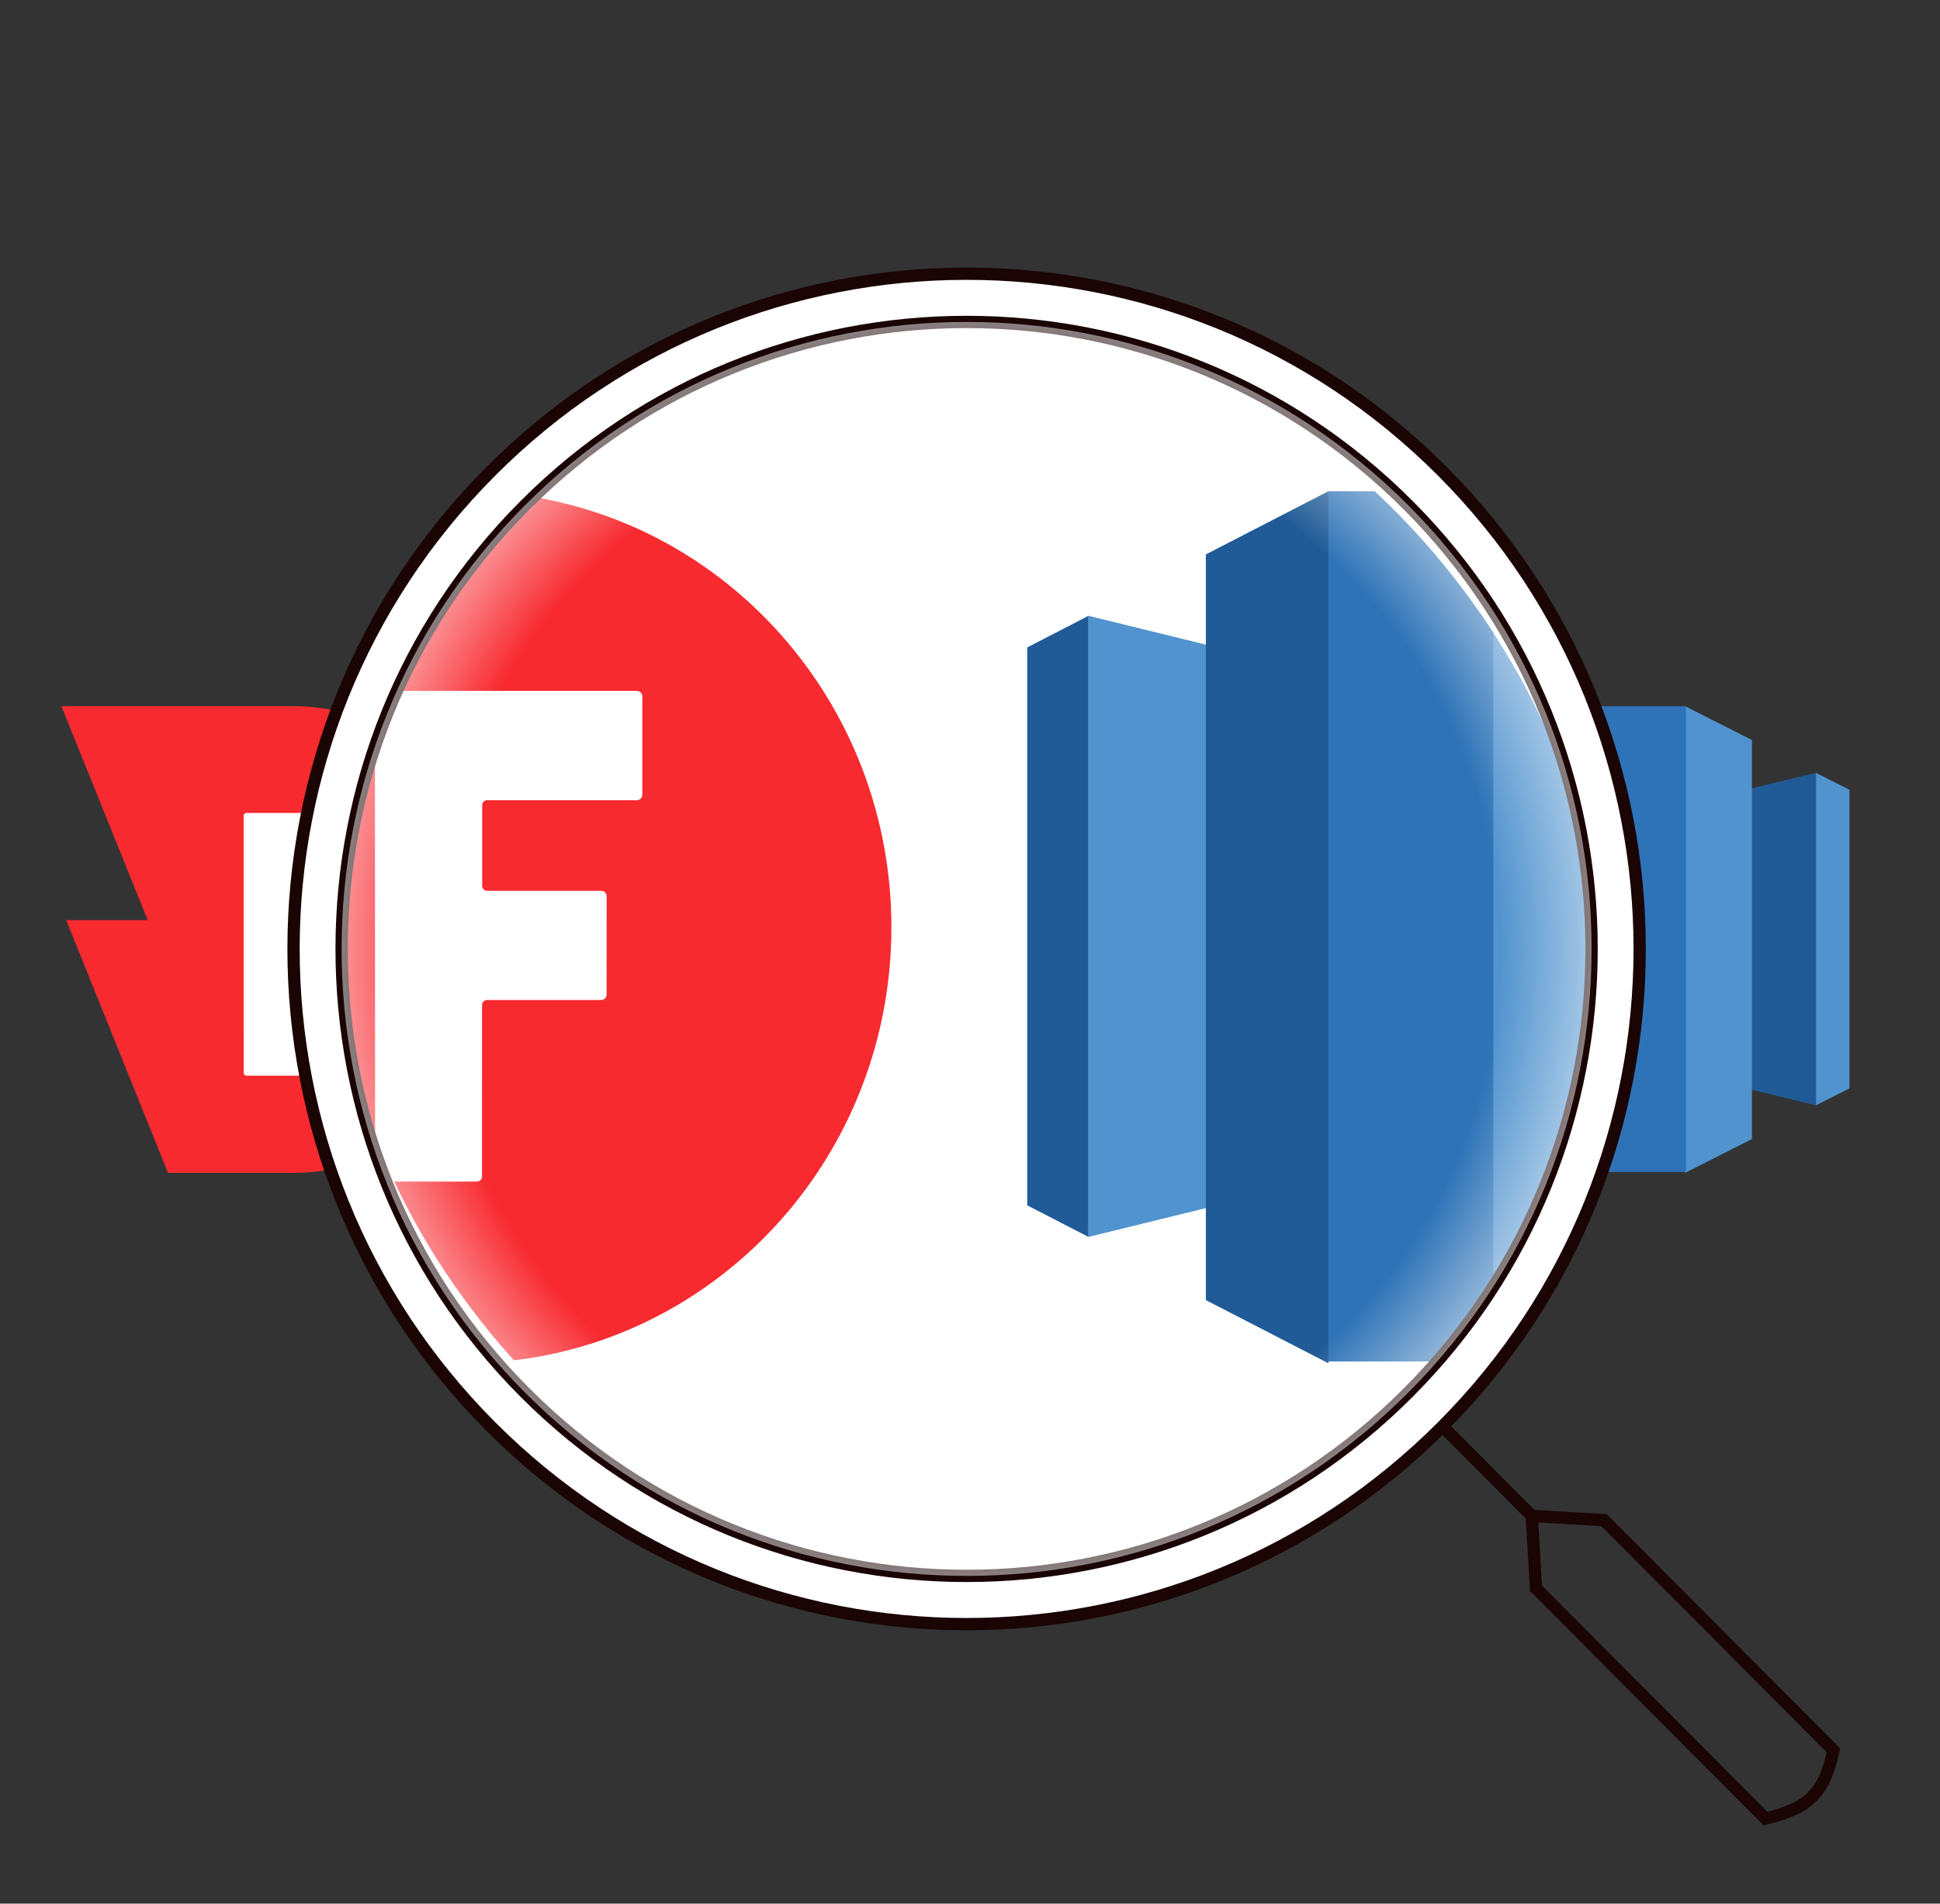 <svg width="316" height="310" viewBox="0 0 316 310" fill="none" xmlns="http://www.w3.org/2000/svg">
<rect x="0" y="0" width="316" height="310" fill="#333333" stroke="none"/>
<g clip-path="url(#clip0)">
<path d="M10.781 149.833H24.062L10 115C10 115 34.605 115 47.5 115C68.211 115 85 132.013 85 153C85 173.987 68.211 191 47.5 191C43.504 191 27.368 191 27.368 191L10.781 149.833Z" fill="#F72A30"/>
<path d="M49.077 142.356V149.393C49.077 149.637 49.287 149.833 49.545 149.833H59.532C59.789 149.833 60 150.03 60 150.273V158.893C60 159.137 59.789 159.333 59.532 159.333H49.539C49.281 159.333 49.071 159.53 49.071 159.773V174.727C49.071 174.97 48.86 175.167 48.602 175.167H40.156C39.898 175.167 39.688 174.97 39.688 174.727V132.856C39.688 132.613 39.898 132.417 40.156 132.417H62.657C62.914 132.417 63.125 132.613 63.125 132.856V141.477C63.125 141.72 62.914 141.917 62.657 141.917H49.545C49.281 141.917 49.077 142.113 49.077 142.356Z" fill="white"/>
<path d="M49.077 142.356V149.393C49.077 149.637 49.287 149.833 49.545 149.833H59.532C59.789 149.833 60 150.03 60 150.273V158.893C60 159.137 59.789 159.333 59.532 159.333H49.539C49.281 159.333 49.071 159.53 49.071 159.773V174.727C49.071 174.97 48.86 175.167 48.602 175.167H40.156C39.898 175.167 39.688 174.97 39.688 174.727V132.856C39.688 132.613 39.898 132.417 40.156 132.417H62.657C62.914 132.417 63.125 132.613 63.125 132.856V141.477C63.125 141.72 62.914 141.917 62.657 141.917H49.545C49.281 141.917 49.077 142.113 49.077 142.356Z" fill="url(#paint0_linear)"/>
</g>
<g clip-path="url(#clip1)">
<path d="M267.208 173.108L295.803 179.989V125.856L267.208 132.737V173.108Z" fill="#205B97"/>
<path d="M295.804 125.856L301.251 128.608V177.237L295.804 179.989V125.856ZM267.209 173.108L238.614 179.989V125.856L267.209 132.737V173.108Z" fill="#5193CE"/>
<path d="M238.614 125.856L233.167 128.608V177.237L238.614 179.989V125.856Z" fill="#205B97"/>
<path d="M274.472 191L285.365 185.495V120.505L274.472 115L271.142 151.089L274.472 191Z" fill="#5193CE"/>
<path d="M259.944 191L249.051 185.495V120.505L259.944 115L263.275 151.089L259.944 191Z" fill="#205B97"/>
<path d="M259.944 115H274.619V190.846H259.944V115Z" fill="#2E73B7"/>
</g>
<path d="M234.971 76.778C277.786 119.718 277.786 189.339 234.971 232.279C192.156 275.22 122.74 275.22 79.925 232.279C37.111 189.339 37.111 119.718 79.925 76.778C122.74 33.837 192.156 33.837 234.971 76.778Z" fill="white"/>
<path d="M234.971 76.778C277.786 119.718 277.786 189.339 234.971 232.279C192.156 275.22 122.74 275.22 79.925 232.279C37.111 189.339 37.111 119.718 79.925 76.778C122.74 33.837 192.156 33.837 234.971 76.778Z" fill="url(#paint1_linear)"/>
<g clip-path="url(#clip2)">
<g clip-path="url(#clip3)">
<path d="M7.45 145.083H32.099L6 80C6 80 51.666 80 75.598 80C114.036 80 145.196 111.788 145.196 151C145.196 190.212 114.036 222 75.598 222C68.181 222 38.235 222 38.235 222L7.45 145.083Z" fill="#F72A30"/>
<path d="M78.524 131.113V144.262C78.524 144.716 78.915 145.083 79.393 145.083H97.928C98.406 145.083 98.797 145.451 98.797 145.905V162.012C98.797 162.466 98.406 162.833 97.928 162.833H79.382C78.904 162.833 78.513 163.201 78.513 163.655V191.595C78.513 192.049 78.122 192.417 77.644 192.417H61.968C61.49 192.417 61.099 192.049 61.099 191.595V113.363C61.099 112.909 61.49 112.542 61.968 112.542H103.728C104.206 112.542 104.597 112.909 104.597 113.363V129.47C104.597 129.924 104.206 130.292 103.728 130.292H79.393C78.904 130.292 78.524 130.659 78.524 131.113Z" fill="white"/>
<path d="M78.524 131.113V144.262C78.524 144.716 78.915 145.083 79.393 145.083H97.928C98.406 145.083 98.797 145.451 98.797 145.905V162.012C98.797 162.466 98.406 162.833 97.928 162.833H79.382C78.904 162.833 78.513 163.201 78.513 163.655V191.595C78.513 192.049 78.122 192.417 77.644 192.417H61.968C61.49 192.417 61.099 192.049 61.099 191.595V113.363C61.099 112.909 61.49 112.542 61.968 112.542H103.728C104.206 112.542 104.597 112.909 104.597 113.363V129.47C104.597 129.924 104.206 130.292 103.728 130.292H79.393C78.904 130.292 78.524 130.659 78.524 131.113Z" fill="url(#paint2_linear)"/>
</g>
<g clip-path="url(#clip4)">
<path d="M229.672 188.571L282.044 201.428V100.284L229.672 113.141V188.571Z" fill="#205B97"/>
<path d="M282.045 100.284L292.02 105.426V196.285L282.045 201.428V100.284ZM229.672 188.571L177.3 201.428V100.284L229.672 113.141V188.571Z" fill="#5193CE"/>
<path d="M177.299 100.284L167.323 105.426V196.285L177.299 201.428V100.284Z" fill="#205B97"/>
<path d="M242.976 222L262.927 211.714V90.285L242.976 80L236.876 147.429L242.976 222Z" fill="#5193CE"/>
<path d="M216.367 222L196.416 211.714V90.285L216.367 80L222.467 147.429L216.367 222Z" fill="#205B97"/>
<path d="M216.367 80H243.244V221.713H216.367V80Z" fill="#2E73B7"/>
</g>
</g>
<path d="M234.97 232.279C277.785 189.339 277.785 119.718 234.97 76.778C192.155 33.837 122.739 33.837 79.924 76.778C37.11 119.718 37.11 189.339 79.924 232.279C122.739 275.22 192.155 275.22 234.97 232.279ZM234.97 232.279L249.506 246.858M249.506 246.858L261.272 247.552L298.65 285.039C297.122 292.043 294.655 294.45 287.575 296.146L250.198 258.659L249.506 246.858Z" stroke="#1A0404" stroke-width="2"/>
<path d="M229.434 82.331C269.19 122.205 269.19 186.852 229.434 226.726C189.677 266.599 125.219 266.599 85.463 226.726C45.706 186.852 45.706 122.205 85.463 82.331C125.219 42.458 189.677 42.458 229.434 82.331Z" stroke="#1A0404" stroke-width="2"/>
<path d="M229.434 82.331C269.19 122.205 269.19 186.852 229.434 226.726C189.677 266.599 125.219 266.599 85.463 226.726C45.706 186.852 45.706 122.205 85.463 82.331C125.219 42.458 189.677 42.458 229.434 82.331Z" fill="url(#paint3_radial)"/>
<defs>
<linearGradient id="paint0_linear" x1="51.406" y1="132.417" x2="51.406" y2="175.167" gradientUnits="userSpaceOnUse">
<stop stop-color="white"/>
<stop offset="1" stop-color="white" stop-opacity="0"/>
</linearGradient>
<linearGradient id="paint1_linear" x1="157.448" y1="44.572" x2="157.448" y2="264.485" gradientUnits="userSpaceOnUse">
<stop stop-color="white"/>
<stop offset="1" stop-color="white" stop-opacity="0"/>
</linearGradient>
<linearGradient id="paint2_linear" x1="82.848" y1="112.542" x2="82.848" y2="192.417" gradientUnits="userSpaceOnUse">
<stop stop-color="white"/>
<stop offset="1" stop-color="white" stop-opacity="0"/>
</linearGradient>
<radialGradient id="paint3_radial" cx="0" cy="0" r="1" gradientUnits="userSpaceOnUse" gradientTransform="translate(157.448 154.529) rotate(90) scale(102.102 101.803)">
<stop offset="0.849" stop-color="white" stop-opacity="0"/>
<stop offset="1" stop-color="white" stop-opacity="0.5"/>
</radialGradient>
<clipPath id="clip0">
<rect width="75" height="76" fill="white" transform="translate(10 115)"/>
</clipPath>
<clipPath id="clip1">
<rect width="76" height="76" fill="white" transform="translate(230 115)"/>
</clipPath>
<clipPath id="clip2">
<rect x="55" y="52" width="205" height="205" rx="102.5" fill="white"/>
</clipPath>
<clipPath id="clip3">
<rect width="139.196" height="142" fill="white" transform="translate(6 80)"/>
</clipPath>
<clipPath id="clip4">
<rect width="139.196" height="142" fill="white" transform="translate(161.523 80)"/>
</clipPath>
</defs>
</svg>
